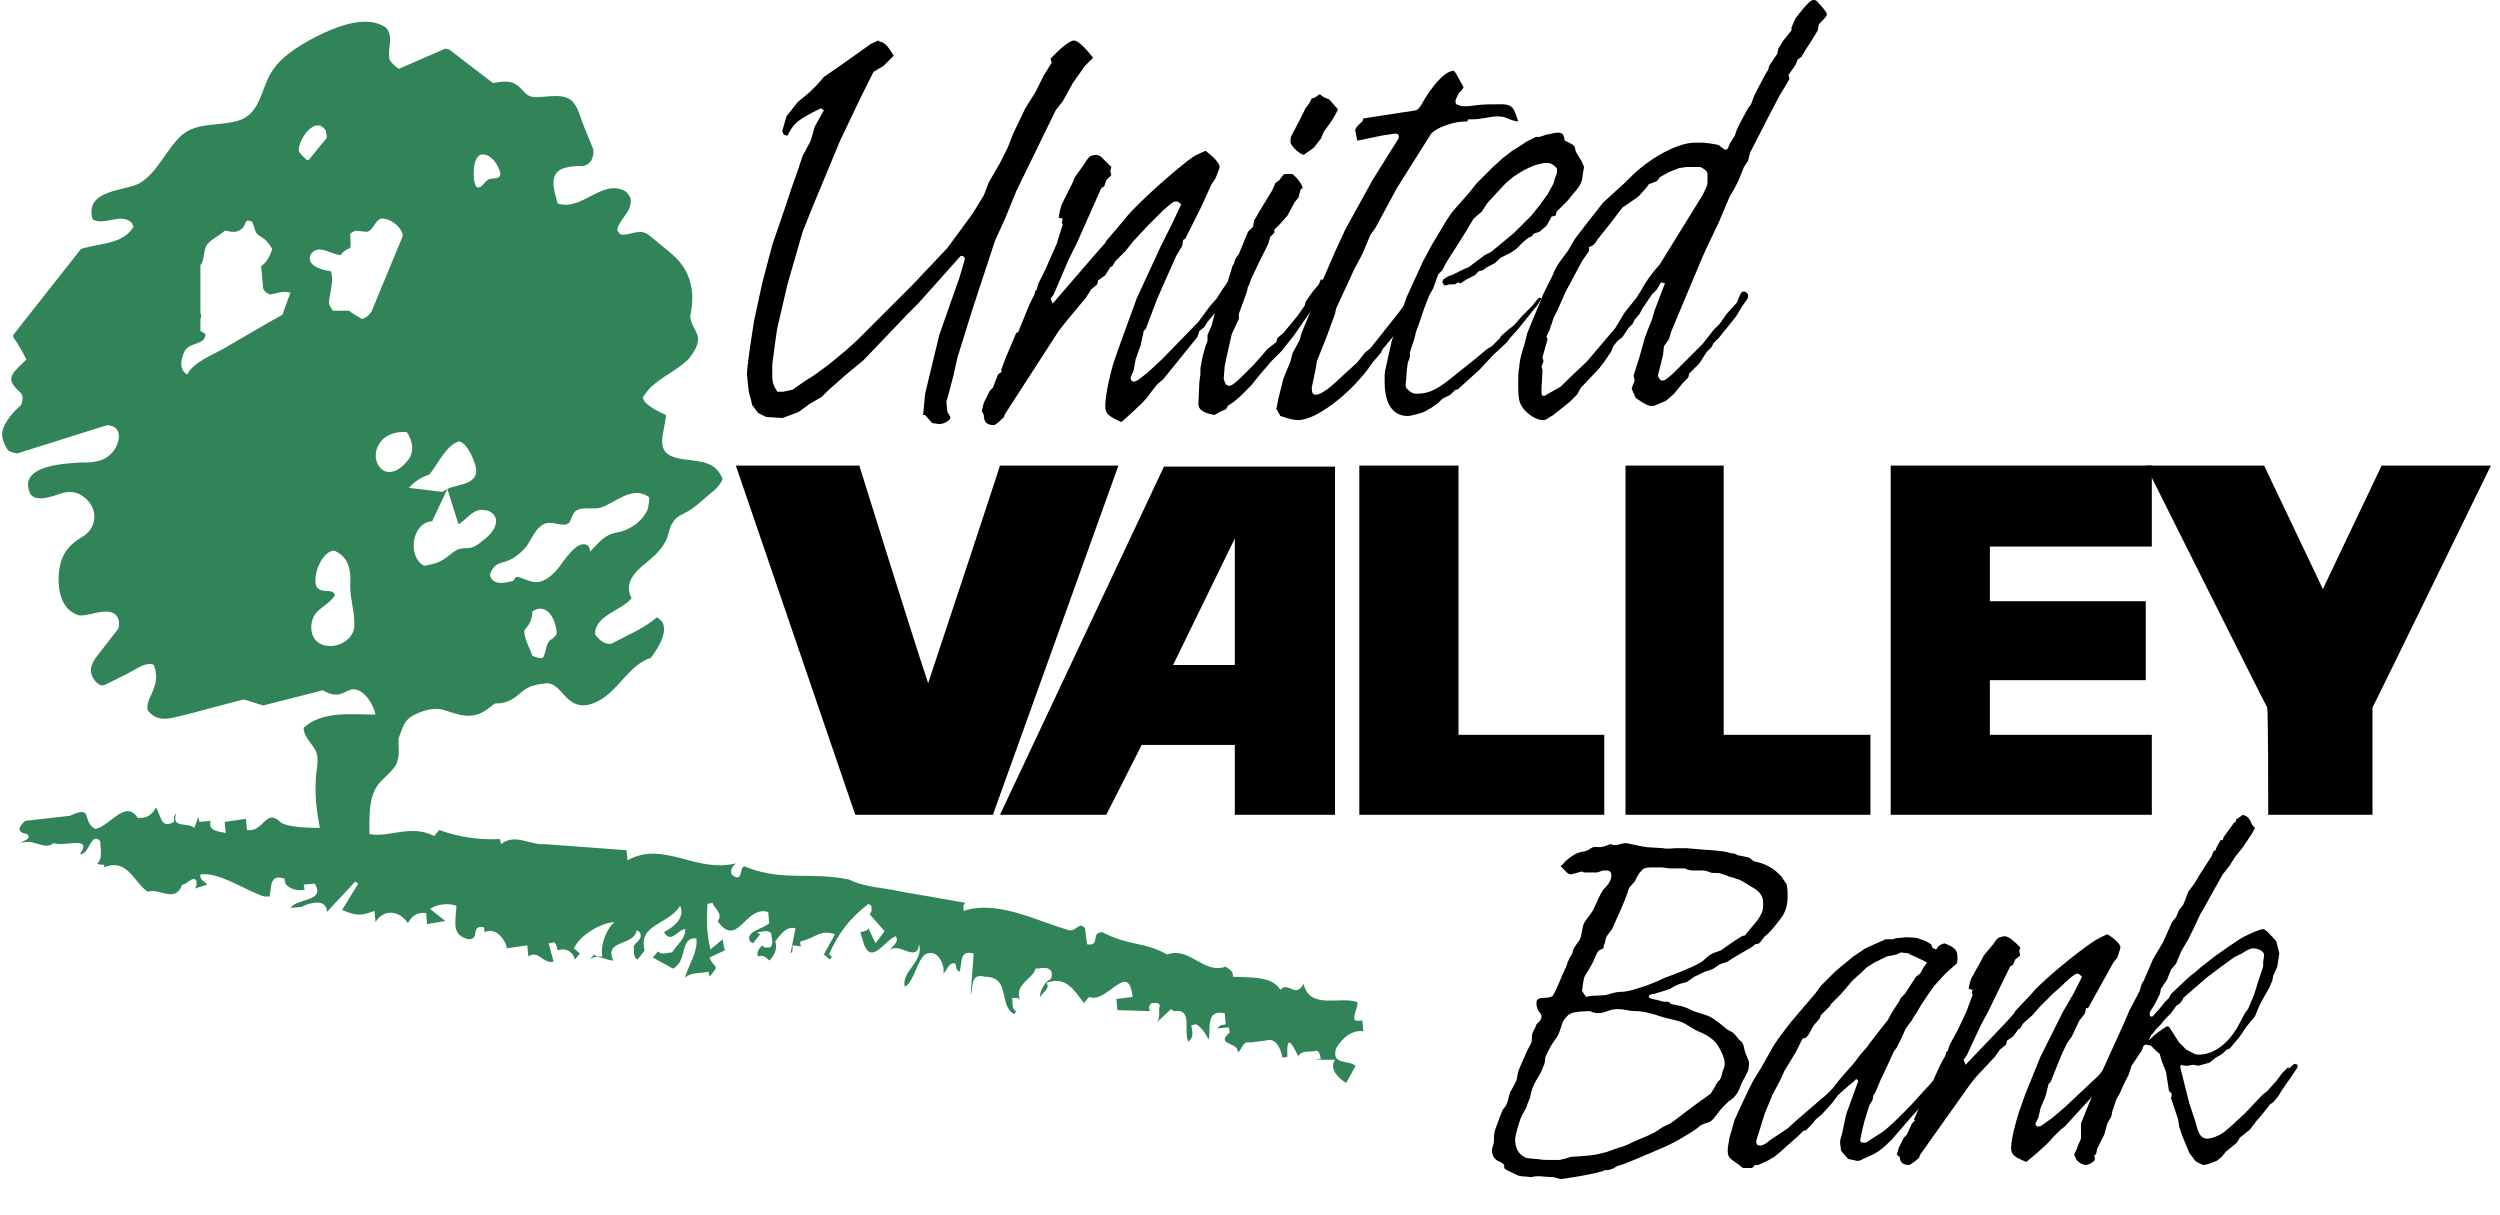 <?xml version="1.0" encoding="UTF-8" standalone="no"?><!DOCTYPE svg PUBLIC "-//W3C//DTD SVG 1.1//EN" "http://www.w3.org/Graphics/SVG/1.1/DTD/svg11.dtd"><svg width="100%" height="100%" viewBox="0 0 247 120" version="1.1" xmlns="http://www.w3.org/2000/svg" xmlns:xlink="http://www.w3.org/1999/xlink" xml:space="preserve" xmlns:serif="http://www.serif.com/" style="fill-rule:evenodd;clip-rule:evenodd;stroke-linejoin:round;stroke-miterlimit:2;"><path d="M132,103.6c0.6,-1.1 1.7,-1.9 2.7,-1.7l-0.1,-1.1c-1.6,0.4 -0.3,-1.2 -0.5,-1.8c-1.8,-0.6 -4.7,0.8 -5.3,-1.8c-0.8,1.5 -1.5,-0.3 -2.3,0.6c-0.8,-1.4 -3,-1.2 -4.7,-1.3c0.1,-0.5 -0.3,-0.7 -0.7,-1c-2.2,0.8 -3.5,-2 -5.8,-1.2c-2.3,-1.3 -3.7,-0.8 -6.4,-2.2c-1.2,-0 -0.1,1.4 -1.5,1.2l-0.2,-1.6c-0.6,-0.7 -0.9,0.4 -1.6,0.2c-3.4,-1 -7.1,-3 -10.4,-1.9c0,-0.3 -0.1,-0.6 0.2,-0.8l-6.3,-1.1c-1.7,-0.4 -3.6,-0.4 -5.2,-1.2c-3.9,-0.8 -6.4,0.2 -10.1,-1.2c-0.9,-0.6 -0.2,1.8 -1.5,0.7c-0.2,-0.5 0.1,-0.8 0.4,-1.1c-3.9,1 -7.2,-2.3 -10.7,-0.3l-0.1,-1l-8.1,-0.6c-1.5,0.1 -2.9,-1.1 -4.3,-0l-0.1,-0.5c-2.1,0.1 -4.1,-0.2 -6,-0.9l-0.5,0.6c-2.3,-1.2 -4.5,0.2 -6.4,-0.2c0,-1.6 -0.1,-3.5 0.8,-4.8c0.5,-0.7 1.3,-1.2 1.8,-2c0.5,-0.9 0.2,-1.8 0.3,-2.7c0.4,-1 0.5,-1.8 1.6,-2.3c0.8,-0.4 1.8,-0.7 2.7,-0.5c1,0.3 1.9,0.7 2.9,0.6c1,-0.1 1.5,-0.6 2.3,-1.2l0.1,-0c1.1,-0 1.7,-0.4 2.5,-1.1c0.8,-0.7 1.6,-0.8 2.6,-0.9c1,0.1 1.5,1.2 2.2,1.7c1,0.8 2.1,0.5 3.1,-0.1c1.8,-1.1 2.9,-3.5 4.9,-4.1c0.7,-0.9 2.2,-3.2 0.6,-4c-1.3,1.1 -3,1.8 -4.5,2.6c-0.7,0.1 -1.2,-0.4 -1.6,-0.9c-0.1,-1.9 2.7,-2.4 3.6,-3.6c-0.9,-1.7 0.7,-2.9 1.8,-3.8c0.6,-0.5 1.2,-1.1 1.6,-1.9c0.3,-0.6 0.3,-1.3 0.7,-1.8c0.3,-0.6 1,-0.8 1.5,-1.1c0.7,-0.4 1.3,-1 1.9,-1.5c0.6,-0.5 1.2,-0.9 1.5,-1.7l-0.1,-0.2c-0.9,-1.9 -2.9,-1.4 -4.6,-1.9c-2.1,-0.6 -1,-2.5 -0.9,-4.2c-0.7,-0.3 -1.5,-0.7 -2.1,-1.3l-0.2,-0.4c1,-1.8 3.1,-2.4 4.5,-3.8c0.5,-0.6 1.2,-1.6 0.9,-2.4c-0.2,-0.6 -0.7,-1.2 -0.7,-1.9c0.5,-2.3 0.1,-4.4 -1.7,-6c-0.8,-0.7 -1.6,-1.3 -2.3,-1.9c-0.9,-0.8 -1.8,-0.1 -2.7,-0.1c-0.1,-0 -0.2,-0.1 -0.3,-0.1c0,-0.1 -0.1,-0.2 -0.2,-0.3l0,-0.2c0.3,-1.1 1.5,-1.7 1.3,-3c-0.1,-0.3 -0.3,-0.5 -0.5,-0.7c-2.3,-1.3 -4.3,2 -6.7,1.2c-0.2,-0.8 -0.7,-2.1 -0.2,-2.9c0.5,-0.8 1.9,-0.8 2.8,-0.8l0.4,-0.2l0.3,-0.3c0.2,-0.4 0.3,-0.8 0.2,-1.2c-0.3,-0.7 -0.6,-1.5 -0.9,-2.2c-0.3,-0.7 -0.5,-1.7 -1,-2.3c-0.7,-1.1 -2.7,-0.6 -3.7,-0.6c-1.2,-0 -1.2,-0.8 -2.1,-1.3c-0.6,-0.4 -1.5,-0.2 -2.2,-0.1l-4.3,-3.3l-0.4,-0.1l-4.6,2l-0.4,-0.3c-0.2,-0.2 -0.4,-0.4 -0.5,-0.6c-0.3,-1 0.5,-2.3 -0.4,-3.2c-1.8,-1.2 -4.5,-0.2 -6.2,0.6c-1.7,0.8 -4,2.1 -5,3.7c-1.1,1.6 -1.1,4.2 -3.3,4.9c-1.9,0.6 -4.1,0.1 -5.7,1.5c-1.5,1.4 -2.3,3.6 -4.1,4.7c-1.5,0.8 -5.3,0.6 -4.7,3.4l0.1,0.2c1.1,0.6 2.8,-0.7 3.8,0.3c0.1,0.1 0.1,0.3 0.2,0.4c-1.1,1.8 -3.4,1.6 -5.2,2.2l-6.7,8.5l0,0.2c0.5,0.7 0.9,1.4 1.3,2.2c-0.6,0.7 -2,1.6 -1.3,2.5c0.6,0.9 1.2,0.7 0.8,2c-0.7,0.6 -1.3,1.3 -1.7,2.1c-0.4,0.9 -0.1,1.6 0.4,2.4l0.4,0.2l0.5,0.1l8.9,-2.8l0.5,0.1c1.2,0.5 0.5,2.2 -0.2,2.8c-0.8,0.8 -2,0.8 -3,0.8c-1.6,0.1 -6.2,0.3 -4.9,3.1c0.5,0.7 1.6,0.4 2.3,0.2c0.8,-0.3 1.6,-0.6 2.5,-0.2c1.8,0.9 2.1,3.1 0.4,4.2c-1.2,0.7 -2,1.5 -2.3,3c-0.3,1.7 -0.1,4.2 1.9,4.8c1.1,0.1 2.8,-0.9 3.7,-0c0.3,0.4 0.3,0.8 0.2,1.3c-0.7,0.9 -1.4,1.8 -2.1,2.7c-0.7,0.9 -0.9,1.7 -0.1,2.6l0.4,0.3l0.4,-0c0.8,-0.4 1.6,-0.8 2.4,-1.2c0.6,-0.3 1.5,-1 2.3,-0.9l0.2,0.1c0.3,0.8 0.3,1.5 0,2.3c-0.2,0.7 -0.8,1.4 -0.6,2.2c1,1.2 2.1,0.8 3.4,0.5c2,-0.5 4.1,-1.1 6.1,-1.6c0.6,0.2 1.3,0.4 1.9,0.6l5.9,-1.5c0.5,0.3 1,0.5 1.6,0.4c0.5,-0.1 1,-0.5 1.4,-0.5c1.1,-0 2,1.5 2.2,2.5c-2.4,-0 -5.2,-0.4 -7.1,1.3c0,0.9 0.8,1.5 1.2,2.3c0.4,0.9 0,1.9 0,2.9c-0.1,1.6 0.1,3.1 0.4,4.7c-1.4,-0 -3.1,-0.1 -3.8,-0.5c-1.6,-1.6 -1.7,1 -3.4,0.7l-0.1,-1.1l-2.1,0.3l0.1,1.1c-0.9,-0.2 -1.7,-0.2 -1.5,-1.2l-1.1,0.1l-0.1,-0.5l-0.4,1.1c-0.6,-0.6 -2.3,0.1 -1.8,-1.4c-0.3,0.2 -0.2,0.5 -0.2,0.8c-1.4,0.8 -1.3,-0.8 -1.8,-1.4c-0.4,0.7 -0.9,1.1 -1.8,1c-1.2,-1.9 -2.8,0.9 -4.2,1.1c-1.4,-0.8 -0.1,-2.4 -2.5,-1.3l-4.4,0.5c0,-0 -1.4,1.1 0.2,1.3c0.7,0.7 -1.6,0.9 -0.2,0.8c0.9,-0.2 2,0.8 2.8,0.1c1.1,0.4 3.9,-0.8 2.6,1.1c0.9,0.1 1.1,-2.3 2,-1.3c0,0.6 0.3,1.8 -0.3,2.2c0.3,0.3 0.8,-0.1 0.7,0.4c2.3,-1 3,1.6 4.3,2.4c1.2,-0.4 2.7,1.2 3.4,-0.7c0.5,0 1,-0.9 1.4,-0.4c0,0.3 0.1,0.6 -0.2,0.8l1.3,-0.4c-0.3,-0.3 -0.8,-0.5 -0.7,-1c1.9,-0.3 4.6,1.7 6.4,2.2c0.1,-0.1 0.3,0 0.4,0c0.3,-0.8 -0.1,-2.3 1.5,-1.8l0.1,0.5c0.5,0.7 1.5,0.7 1.9,0.6l-0.1,-0.5l1.1,-0.1c1.1,1.8 -1.7,1.4 -2.4,2.4l1.1,-0.1c0.7,-0.4 2.5,-0.9 2.5,0.5l2.8,-3l0.3,0.2l-1.6,2.6c1.4,0.6 1.8,0.6 3.2,0.1l0.1,1.1c0.8,-1.3 2.3,-1.2 3.2,0.1c0.4,-0.7 0.9,-1.1 1.8,-1l0.1,1.1l1.8,-0.3l-1.5,-1.2c0.7,-0.5 1.9,-0.6 2.6,-0.3c-0.1,1.7 -0.5,2.9 1.2,3.3c1.2,0 0.1,-1.4 1.5,-1.2l0.1,0.5c1.4,-0.7 2.4,1.6 2.1,1.6l2.1,-0.3l0.1,1.1c1,-0.7 1.5,0.8 2.5,0.5l-0.5,-1.8l0.5,-0.1c0.3,0.1 0.3,0.5 0.4,0.8c0.8,-0.3 1.5,0.1 1.7,0.9l0.5,-0.6l-0.6,-0.5c0.6,-1.3 2.6,-2.5 4,-2.6c-0.7,0.6 -1.4,2.1 -1.2,3.4c-0.3,0 -0.6,0.1 -0.8,-0.2l-0.5,0.6c0.7,-0.8 1.6,0 2.4,0c-1,-2.1 2.1,-1.4 2.3,-3l0.3,0.2c0.4,0.6 -0.4,1 -0.6,1.4c0.1,0.4 -0.1,1.1 0.4,1.3l0.7,-0.9c-0.7,-2.6 2.3,-2.5 3.5,-4.4c0.7,1.6 -1.7,2.6 -1.6,2.6c0.7,1.2 1.4,-0.3 2.1,-0.3c0.1,0.9 -0.9,1.6 -1.3,2.3c-0.5,0 -1,0.3 -1.4,-0.1l-0.5,0.6l2,1.1c1.5,-0.8 0.6,-3.1 2.3,-3c0.2,1.4 -0.9,2.8 -1.1,3.9c0.6,-0.6 1.6,-0.4 2.3,-0.6l0.1,0.5c1.1,-1.3 0.5,-0.7 0,-1.9l1.5,-0.7c0.1,0 0.1,0.1 0.1,0.1c-0.2,-0.3 -0.2,-0.7 -0.3,-1.2l-1.2,1c-0.4,-1.6 -0.4,-2.8 -0.3,-4.5l0.5,-0.1c0.2,0.6 1.1,1.1 0.5,1.8c2,2.8 2.7,-1.6 5,-0.9l0.1,1.1c-0.6,0.6 -2.4,0.8 -1.9,1.8l0.3,0.2l0.7,-0.9l-0.3,-0.2c0.5,0 1,-0.3 1.4,0.1c0,0.5 0.3,1 -0.1,1.4c-0.3,0 -0.6,0.1 -0.8,-0.2c-0.3,0.3 -0.6,0.7 -0.4,1.1c0.5,-0.2 0.8,0.1 1.1,0.4c0.6,-0.6 0.8,-1.2 0.6,-1.9c0.5,-0.6 1,-1.5 2,-1.3l-0.5,2.5c0.3,-0.2 0.2,-0.5 0.2,-0.8l0.9,0.1c-0.1,-0.1 -0.2,-0.2 -0.1,-0.5c1.5,-0.3 1.8,-1.2 3.4,-0.7l-1.1,2l0.6,0.5l0.2,-0.3l-0.3,-0.2c1,-2.2 2,-3.5 3.9,-5l0.3,0.2c0,0.3 0.1,0.6 -0.2,0.8l1.5,1.7l-0.9,1.2l-0.7,-1.5c-0.1,0.3 -0.5,0.3 -0.8,0.4l0.4,1.3c0.8,1.9 2.1,-0.6 3.1,-0.9c0.4,0.6 -0.4,1 -0.6,1.4c0.9,-0.9 2.7,1.3 2.9,-0.6c0.5,1.7 -1.8,2.7 -1.4,4.2c0.9,-0.5 1.2,-2.6 2,-3.2c1.3,-0.7 2,1.2 1.8,1.9c0.4,-0.3 0.5,-1.2 1.2,-1c0.1,0.3 0,0.6 0.4,0.8c0.3,-0.7 -0.1,-2.2 1.4,-1.8c-0.1,1.4 -0.2,2.7 -0.3,4.1c0.3,-0.7 -0.1,-2.2 1.4,-1.8c2.6,0 1.3,2.8 2.9,3.7l0.2,-0.3c-0.5,-0.2 -0.3,-0.8 -0.4,-1.3c0.3,0 0.6,-0.1 0.8,0.2c-0.7,-1.5 1.4,-2.2 1.5,-3.1c0.6,0 1.2,-0.3 1.6,0.3c0,0.3 0.1,0.6 -0.2,0.8c-0.4,0.1 -1.1,1.3 -0.9,1.7c0.2,-0.5 1,-0.8 0.6,-1.4c1.9,-0.7 2.7,0.7 3.7,2l0.5,-0.6c1.8,0.7 3.9,-3.7 4.3,0l-1.6,0.2l0.1,1.1l3.2,0.1c-0.1,-0.3 -0.1,-0.6 0.2,-0.8c0.3,0 0.6,-0.1 0.8,0.2c-0.2,0.6 0.1,1.2 -0.3,1.7l1.4,-1.3l0.3,0.2c1.9,-0.3 0.9,2 1.4,3c0.6,-0.4 0.4,-1 0.3,-1.6l0.5,-0.1c0.6,0.4 0.9,0.9 1.2,1.5c0.3,-0.9 -0.4,-3 1.6,-2.6l0.1,1.1c-0.3,0.1 -0.6,0 -0.8,0.4l1.1,-0.1l0.1,0.5c-1.5,1.3 0.9,0.9 0.8,2c0.4,-0.3 0.5,-1.2 1.2,-1l1.6,-0.2c1.2,-0.4 1.6,1.5 1.6,1.7l0.5,-0.1c-0.2,-3.5 1.3,0.8 1.1,-0.1c0.4,-0.6 1.2,-0.3 1.8,-0.5c0.3,0.1 0.3,0.5 0.4,0.8l-0.5,0.1l1.9,0c-0.6,0.9 0.3,1.8 1.1,2.3l1.1,-2c0,0.1 -0.1,0.2 -0.2,0.3c-0.5,-0.6 -2.4,0 -1.9,-1.7Zm-85.2,-86.5c0,-0.8 0.2,-2.1 1.2,-1.8c0.7,0.2 1.2,1 1.4,1.7c0.1,0.2 0,0.4 -0.1,0.5c-0.3,0.2 -0.7,0.1 -1,0.2c-0.4,0.2 -0.5,0.6 -0.9,0.8l-0.3,0c-0.3,-0.4 -0.3,-1 -0.3,-1.4Zm-16.5,-1.3c-0.3,-0.3 -0.7,-0.6 -0.8,-1c0.1,-0.9 0.8,-2.1 1.7,-2.4l0.4,0c0.3,0.1 0.4,0.3 0.6,0.5l0,0.1c0,0.2 0.1,0.4 0.1,0.6l-1.8,2.2l-0.2,0Zm4.7,46.1c-0.1,1.8 -3,2.7 -4,1.1c-0.4,-0.7 -0.3,-1.8 0.2,-2.4c0.6,-0.7 1.4,-1 1.9,-1.8l-0.1,-0.2c-0.1,-0.1 -0.3,-0.2 -0.5,-0.2c-0.3,0 -0.7,0 -1,-0.2c-0.1,-0.1 -0.1,-0.1 -0.2,-0.2c-0.5,-0.9 0.4,-3.5 1.7,-3.6c1.5,0.6 1.7,2 1.6,3.5c0,1.4 0.5,2.7 0.4,4Zm1.7,-31.1c-0.2,0.3 -0.6,0.7 -1,0.7c-0.4,-0.3 -0.9,-0.5 -1.2,-0.8l-1.6,0c-0.2,-0.3 -0.4,-0.5 -0.4,-0.9c0.1,-0.9 0.5,-2.1 0.2,-3c-0.7,-0.1 -2.1,-0.4 -2.1,-1.3c0,-0.2 0.1,-0.4 0.3,-0.6c0.8,-0.7 1.9,0.3 2.8,0.3c0,-0.1 0,-0.1 0.1,-0.2c0.2,-0.2 0.5,-0.4 0.8,-0.5c0.1,-0.5 0,-1 0,-1.4c0.1,-0.1 0.3,-0.2 0.5,-0.3c0.4,0 0.8,0.1 1.2,0.1c0.6,-0.2 0.7,-1 1.3,-1.3c0.9,-0.1 2.1,0.8 2.2,1.7l-3.1,7.5Zm3.5,14.8c-0.6,0.7 -1.4,1.3 -2.3,0.9c-0.9,-0.6 -1,-1.8 -0.4,-2.7c0.6,-0.9 1.7,-1.2 2.7,-1.1c0.6,0.9 0.8,2 0,2.9Zm8,7.4c-0.5,0.4 -1,0.9 -1.6,1.1c-0.4,0.1 -0.9,0 -1.4,0.2c-0.6,0.3 -1,0.8 -1.6,1.1c-0.5,0.3 -1.2,0.4 -1.7,0.5c-1.7,-0.9 -1.2,-4.3 0.8,-4.4l1.5,-3.2c-0.2,0.1 -0.3,0.2 -0.5,0.3l-3.3,-0.4c0.5,-0.6 1.3,-1.1 2,-1.3c0.8,-0.9 1.7,-3 3,-3.3c0.8,0.3 1.4,1.7 1.6,2.5c0.4,1.8 -1.7,1.7 -2.8,2.2l1.1,3.5c0.7,-0.4 1.2,-1.2 2,-1.4c0.7,-0.1 1.5,0.1 1.7,0.9c0.1,0.7 -0.4,1.3 -0.8,1.7Zm6.8,9.5c0,0.2 -0.1,0.3 -0.3,0.5c0,0 -0.1,0 -0.1,0.1c-0.7,0.3 -0.6,1.2 -0.9,1.8l-0.1,0.1c-0.3,0.1 -0.7,-0.1 -1,-0.2c-0.3,-0.9 -0.8,-1.6 -0.8,-2.5c0.5,-0.6 0.8,-1.1 0.8,-1.9c1.4,-0.9 2.3,0.7 2.4,2.1Zm9,-12.2c-0.5,1.2 -1.8,2.1 -3,2.3c-1.3,0.2 -1.8,1 -2.7,1.9c0,-0.2 -0.1,-0.5 -0.2,-0.6c-1.1,-0.7 -2.4,1.6 -3,2.3c-0.5,0.6 -1.2,1.2 -1.9,1.3c-0.7,0.1 -1.3,-0.3 -2,-0.5l-0.2,0l-0.1,0.1l-0.2,0.3c-0.9,0.2 -2,0.5 -2.3,-0.6c0.3,-0.9 0.7,-1.1 1.5,-1.3c0.9,-0.3 1.5,-0.8 2.1,-1.5c0.5,-0.7 0.9,-1.8 1.7,-2.2c0.8,-0.4 1.5,0.2 2.3,0c0,0 0.1,-0.1 0.2,-0.1c0.3,-0.4 0.3,-1 0.8,-1.3c0.6,-0.3 1.5,-0.1 2.2,-0.2c1.5,-0.4 3.2,-2.3 4.9,-1.1c0.1,0.2 0,0.7 -0.1,1.2Zm-35.3,-21.4l-0.8,2.2c-2,1.1 -4,2.3 -5.9,3.4c-1.1,0.6 -2.9,1.3 -3.5,2.5c-0.9,-0.5 -0.6,-1.7 -0.2,-2.4c0.5,-0.8 2,-0.5 2,-1.6l-0.5,-0.3l0,-1.2c0.1,-0.2 0.1,-0.4 0,-0.6l0,-4.7c0.5,-0.6 0.2,-1.6 0.8,-2.2c0.4,-0.4 1,-0.7 1.5,-1.1c0,-0.1 0.1,-0.1 0.2,-0.1c0.2,0 0.4,0.1 0.6,0.1l0.4,0c0.6,-0.2 0.8,-0.4 1,-1l0.1,-0.1c0.2,0 0.3,0 0.5,0.1c0,0.1 0.1,0.2 0.1,0.2c0.2,0.6 0.2,1 0.8,1.3c0.5,0.3 0.8,0.7 1.1,1.2c-0.2,0.6 -0.5,1.3 -1.1,1.7l0.2,2.2c0.1,0.3 0.4,0.5 0.7,0.6c0.6,-0.1 1.3,-0.4 1.9,-0.2l0.1,0Z" style="fill:#318457;fill-rule:nonzero;"/><g><path d="M80.1,13.9l0.4,-1.4l0.9,-1.6l-0.3,-0.2l-0.8,0.4c-1.5,0.8 -1.9,1.1 -2.5,2.3c-0.2,0 -0.5,-0.1 -0.5,-0.5l0.4,-1.4l1.1,-1.4l1.2,-1l0.8,-0.8l0.6,-0.7l1.6,-1.1l3.1,-2.2l0.7,-0.3l0.1,0.1c0.5,0.1 0.8,0.4 1.4,1.4l-1,1l-1,0.6l-1.2,2.4l-2.1,4.4l-2.7,6.5l-1,2.5l-1.5,5.2l-1,4.3c-0.1,0.6 -0.2,1.3 -0.3,2.1l-0.2,1.5l-0,1.2c-0,0.5 0.1,0.9 0.5,1.5l0.6,0l0.9,-0.2l1.3,-0.9l0.8,-0.5l1.5,-1.1l1.7,-1.4l1.1,-1l5.5,-5.5l3.4,-3.6l2.5,-3.4l1.1,-1.8l0.5,-1.3l1.1,-1.9l0.8,-1.6l0.5,-1.3l1.2,-2.5l1,-1.6l0.8,-1.6l0.8,-1.3l-0.1,-0.4c0.9,-1 1.9,-1.8 2.3,-1.8c0.4,0 1.1,0.7 1.9,1.7l-0.8,0.8l-1.2,1.7l-1,1.8l-0.7,0.9l-3.9,8l-1.1,2.7l-1,2.2l-2.3,7l-1.4,4.5l-0.4,1.8l-0.5,1.9l-0.2,0.7l0.1,1l0.3,0.5c0,0.2 -0.1,0.3 -0.4,0.5c-0.2,0.1 -0.5,0.2 -0.7,0.2l-0.7,-0.1l-0.7,-0.8l-0.2,0l0.2,-2.1l1.4,-5.8l2,-5.7l0.5,-1.7c0.1,-0.3 -0.2,-0.5 -0.4,-0.4l-4.2,4.7l-1.1,1.1l-4.3,4.5l-1.7,1.4l-1.7,1.5l-0.7,0.7l-1.2,0.7l-1.1,0.8l-1.6,0.6l-1.6,-0.1l-0.8,-0.4l-0.6,-0.8l-0.1,-0.5l-0.2,-0.7l-0.1,-0.8l-0.1,-1c0,-0.4 0.1,-1.3 0.3,-2.7l0.4,-2.6l0.8,-3.7l1,-3.8l1.2,-3.5l0.8,-2.4l0.5,-1.4l0.5,-1.5l0.8,-1.5Z" style="fill-rule:nonzero;"/><path d="M97.8,38.6l0.3,-0.3l0.5,-1.3l0.4,-0.3l-0.1,-0.1l0.4,-1.1l1.1,-2.6l0.2,-0.1l1.1,-2.7l0.5,-1l0.1,-0.4l0.1,0l0.2,-0.7l0.7,-1.4l0.3,-0.7l0.8,-1.8l0.4,-1.3l0.2,-0.6l-0.1,-0.2l0.1,-0.4l-0.4,-0.1c0.1,-0.7 0.2,-1 0.3,-1.3l1.1,-2.2l0.2,-0.5l1,-1.4c0.2,-0.4 0.5,-0.7 0.6,-0.7c0.1,-0 0.2,-0.1 0.5,-0.1c0.1,-0 0.4,0.1 0.5,0.2l1,1l-0.1,0.4l0.1,0.4l-0.5,0.5l-0.2,0.6l-0.3,0.2l-2.4,5.4l-0.8,1.6l-1.5,3.5l-0.3,0.4l0.2,0.5l4.4,-5.1l0.8,-0.9l0.1,-0.2l1.7,-2c0.8,-1.1 3.6,-3.7 5.7,-5.4c1,-0.8 1.2,-1 2.4,-1.5c0.7,0.5 1.4,1.2 1.4,1.6c0,0.1 -0.4,1.1 -0.4,1.1l-0.4,0.6l-1,2.2l-1.6,3.2l-0.2,0.1l-0.1,0.6l-0.6,1l-1.2,2.7l-0.7,1.6l-1.1,2.9l-0.2,0.2l-0.3,1.4l-0.5,1.4l-0.2,1.1l-0.3,0.7c0,0.2 0.1,0.4 0.3,0.4c0.3,-0 0.5,-0.2 1.4,-0.9l1.4,-1.3l3.6,-3.7l1.1,-1.5l0.7,-0.8c0.7,-1.1 0.8,-1.3 1,-1.3c0.1,-0 0.2,-0 0.2,0.2c0,0.7 -0.1,0.8 -0.5,1.3l0.1,0.1l-0.5,0.3l-0.1,0.4l-1.1,1.3l-0.3,0.5l-0.5,0.4l-0.2,0.6l-3.4,4.2l-0.5,0.4l-0.8,1c-0.2,0.4 -1.1,1.3 -2.8,2.8c-1.3,-0.6 -1.6,-0.8 -1.6,-1.6c0,-1.1 0.5,-3.2 0.8,-4.2l0.7,-2l1.6,-4.4l2.4,-5.2l1.1,-2.2l0.9,-1.9c-0.2,-0.2 -0.3,-0.3 -0.5,-0.3c-0.2,-0 -0.3,-0 -1.3,0.9l-1.5,1.5l-1.4,1.5l-0.8,1l-1,1l-0.3,0.5l-0.2,0.1l-0.5,0.8l-0.7,0.5l-0.1,0.4l-0.6,0.5l-0.5,0.8l-1.5,1.8c-0.5,0.6 -0.9,1.1 -1.2,1.5l-5.3,8.2l-0.1,0.3c0,-0 -0.8,0.8 -1,0.8c-0.7,-0 -1,-0.3 -1,-1l-0.2,-0.4l0.2,-0.8l0.6,-1.2Z" style="fill-rule:nonzero;"/><path d="M118.6,36.4l0.2,-1.1l0.3,-1.1l0.2,-0.5l-0,-0.6l0.4,-0.9l0.5,-1.9l0.7,-1.8l0.4,-0.7l0.5,-1.6l0.1,-0.1c0.1,-0.4 0.1,-0.5 0.5,-1l0.9,-2.2l0.5,-0.5l0.1,-0.6l0.7,-1.2l1.1,-1.8l0.3,-0.7l0.4,-0.3c-0,0 0.4,-0.6 0.5,-0.6l0.8,0c0.5,0.4 1,1.1 1,1.4l-0.2,0.1l-0.2,0.8l-0.4,0.5l-0.7,1.3l-0.8,0.9l-0.5,0.5l-0,0.3l-0.4,0.4l-0.2,0.7l-0.9,1.8l-0.8,1.7l-0.2,0.6l-0.1,0.1l-0.1,0.5l-0.8,2.2l-0,0.5l-0.7,1.5l-0.5,2.2l-0.2,1l-0.1,1.2c0.1,0.4 0.2,0.7 0.5,0.7c0.2,0.1 0.7,-0.3 1.3,-0.9l1.2,-1.2l0.8,-0.9l0.5,-0.6l0.9,-0.7l0.1,-0.4l0.6,-0.5l1.4,-1.7l0.7,-1l0.1,-0.4l0.7,-1l0.6,-0.7l0.2,-0.5c0.4,0.1 0.4,0.1 0.7,0.4l-0.5,1l-2.9,4.2l-1.2,1.5l-1,1l-1.2,1.4l-0.8,1l-1,1l-0.7,0.6l-0.6,0.4c-0.1,0.3 -0.2,0.4 -0.6,0.5c-0.2,0.1 -0.4,0.2 -0.7,0.4c-1.1,-0.2 -1.6,-0.5 -1.6,-1.1l0.1,-2.2l0.1,-0.7l0,-0.6Zm11.8,-27.1c0.2,0.2 0.5,0.4 0.9,0.5c0.3,0.3 0.5,0.6 0.9,1c-0.4,0.8 -0.5,1 -1.4,2.2l-0.3,0.7l-0.7,0.9l-1,0.7c-0.4,-0.1 -1.1,-0.7 -1.3,-1.2c0,-0.3 0,-0.5 0.1,-0.7c0,0 1.6,-3 1.3,-2.6c0,0 0.6,-0.7 0.7,-1.1l0.2,0l0.6,-0.4Z" style="fill-rule:nonzero;"/><path d="M131.8,25.1l1.1,-2.4l2.7,-4.9l2.5,-4c0.1,-0.1 0.1,-0.2 0.1,-0.3c0,-0.2 -0.1,-0.3 -0.4,-0.3l-1.3,0.2l-2.4,0.5l-0.2,-1c0,-0.2 0.2,-0.5 0.7,-0.9l0.1,-0.3l5.2,-0.8c0.2,-0.1 0.3,-0.2 0.5,-0.5c1.1,-2 2.4,-3.4 3.2,-3.4c0.2,0 0.5,0.8 1,1.6c-0.1,0.2 -0.2,0.4 -0.4,0.5c-0.3,0.5 -0.4,0.8 -0.4,0.9c0,0.1 0,0.2 0.1,0.3c0.4,0.2 0.7,0.2 0.9,0.2c0,0 0.4,0 1,-0.1c0.7,-0.1 1.8,-0.1 2.5,-0.1c0.9,0 1.2,0.2 1.5,1.1l0.2,0.6c-0.3,0 -0.8,-0.2 -0.8,-0.2c-0.5,-0.2 -0.6,-0.3 -1.3,-0.3c-0.5,0 -1.3,0.2 -1.5,0.2c-0.1,0 -0.2,0.1 -1.4,0.1l0,0.2c-0.5,0 -1.1,0 -2.2,0.4c-0.6,0.2 -1.1,0.5 -1.4,0.8l-3.4,5.4l-2.1,3.9l-0.5,0.7l-0.8,1.9l-0.8,1.5l-1.8,3.9l-0.1,0.5l-0.8,2.2l-1,2.5l-0.1,0.7l-0.4,1.9c0,0.5 0.1,0.7 0.4,0.7c0.3,0 0.9,-0.3 1.7,-1l2.4,-2.2l0.8,-1l0.5,-0.4l2.7,-3.4l2.8,-3.7l3.7,-5.1l0.5,-0.7c0.1,0.2 0.1,0.4 0.1,0.6c0,0.1 -0.1,0.3 -0.2,0.5l-1,1.6l-1.1,1.7l-0.7,1l-1.4,1.9l-1.7,2.5l-1,1.4l-1.5,1.8l-0.2,0.4l-0.7,0.8l-0.5,0.7c-2.1,2.8 -5.3,5.1 -6.9,5.1c-0.5,0 -0.9,-0.1 -1.8,-0.4c-0.2,-0.4 -0.4,-0.7 -0.4,-0.7c0,0 0.1,-0.4 0.2,-1l0.5,-2l0.7,-1.7l0.2,-0.8l0.7,-1.3l0.2,-0.7l0.9,-2.2l0.4,-1.2l1.9,-4.4Z" style="fill-rule:nonzero;"/><path d="M152.9,13.3c0,0 0.7,-0.2 1,-0.2c0.5,0 0.6,0.2 0.7,0.8c0.7,0.3 1,0.5 1,0.7l0.1,0.4l0.6,1l0.2,0.5l-0.1,0.6l-0.1,0.7c-0.1,0.3 -0.3,0.7 -0.5,0.9l-0.9,1.1l-1.1,1.1l-0.1,0.4l-0.4,0.1l-0.5,0.9l-0.7,0.6l-0.6,0.2l-0.1,0.2l-0.4,0.2l-0.5,0.4l-0.7,0.7l-0.6,0.4l-1,0.5l-0.5,0.5l-0.8,0.4l-0.4,0.3l-0.4,0.1l-0.4,0.4l-0.8,0.4l-0.6,0.4l-0.2,-0.1l-0.4,0.2l-0.5,0c-0.1,0 -0.2,0.1 -0.5,0.1c-0.1,-0.2 -0.2,-0.2 -0.2,-0.4c0,0 0.1,-0.1 0.1,-0.2c0.3,-0.2 0.6,-0.4 0.8,-0.4c1,-0.5 1.4,-0.7 1.7,-0.8l1.6,-1.2l0.6,-0.3l1.1,-0.9l1.2,-1l1.7,-1.7l0.8,-1c0.3,-0.4 0.5,-0.7 0.8,-1.1l0.6,-1.1l0.1,-0.4c0.1,-0.3 0.2,-0.5 0.2,-0.5c0,0 0.1,-0.4 0,-0.6c-0.4,-0.4 -0.6,-0.5 -1,-0.5c-1.2,0 -3.3,1.1 -4.5,2.5l-1.3,1.4l-0.6,0.9l-0.8,0.7l-0.5,0.8l-0.4,0.4l-0.5,0.9l-0.5,0.8l-0.9,1.6l-0.3,0.6l-0.4,0.4l-0.5,1.4l-0.4,0.7l-0.5,1.3l-0.3,0.9l-0.5,1.4l-0.2,0.8l-0.4,1.2l0,0.5l-0.2,0.5l-0.1,0.7l-0.1,1.3c0,0 -0.1,0.4 0.1,0.6c0.2,0.2 0.5,0.5 0.9,0.5c1,0 1.8,-0.2 3.3,-1.4l2.5,-2l1.2,-1l0.5,-0.3l0.8,-0.8l0.1,-0.2l0.8,-0.7l0.4,-0.3l0.2,-0.2l0.7,-0.8l1,-1c0,0 0.5,-0.7 0.7,-0.8l0.2,0.1c-0.3,0.5 -0.4,0.7 -0.7,1l-1.6,2l-0.9,1l-0.2,0.3l-1.4,1.3l-1.3,1.4l-2.2,2l-0.2,0l-0.5,0.5l-0.8,0.4l-0.4,0.4l-0.7,0.5c-0.4,0.2 -0.6,0.4 -1,0.5c0,0 -1,0.3 -1.3,0.3c-1.5,0 -2.3,-1.2 -2.3,-3.4c0,-0.6 0,-1 0.1,-1.3l0.6,-2.7l1,-3l0.5,-1.4l1.6,-3.5c0.3,-0.5 0.7,-1.4 1.4,-2.5c0.6,-1 1.1,-1.9 1.6,-2.5l1.5,-1.7l0.8,-1l1.6,-1.6l1,-0.9l0.9,-0.7c1,-0.6 1.1,-0.7 1.4,-0.9l1,-0.5c0.2,0.2 1.3,-0.4 1.1,-0.2Z" style="fill-rule:nonzero;"/><path d="M159.6,32.4l-2.8,3.3l-1.9,1.8l-0.7,0.7l-1.6,0.9c0,0 0.4,0.1 -0.1,0c-0.2,0 -0.2,-0.1 -0.2,-0.7l0.1,-1.8l-0.1,-0.4l0.2,-0.5l-0.1,-0.4l0.5,-1.8l-0.1,-0.2c0,-0.1 0.1,-0.3 0.3,-0.7l0.4,-1.2l0.4,-0.8l0.8,-1.8l1.6,-3l0.7,-1l0,-0.4c0.4,-0.1 0.6,-0.3 0.8,-0.7l1.2,-1.5l1.3,-1.7l0.6,-0.4l1,-0.7l0.8,-0.9l0.2,-0.3l0.8,-0.3l0.3,-0.4l0.9,-0.5l1,-0.4l0.7,-0.1l1.4,0c0.4,0.2 0.7,0.4 0.7,0.7l0,0.8c0,0.3 -0.1,0.5 -0.5,1.3l-4.2,6.8c-0.9,1 -1.5,1.9 -1.8,2.5l-0.5,0.8l-1.2,1.5l-0.9,1.5Zm-7.1,-3.4l-0.4,1c-0.8,1.9 -1.2,2.9 -1.2,2.9l-0.3,1.2c-0.4,1.1 -0.5,1.9 -0.5,2.2c-0.1,0.4 -0.1,0.9 -0.1,1.7c-0,1.6 0.1,1.9 0.7,2.6c0.5,0.5 1.3,1 1.9,0.9c0.1,-0 0.7,-0.4 0.7,-0.4c-0.2,0.2 0.8,-0.6 0.8,-0.6l1,-0.8l0.7,-0.7l0.4,-0.7l1.8,-1.9l0.6,-0.8l0.6,-0.9l0.2,-0.5l0.4,-0.5l0.5,-0.4l0.6,-0.9l0.4,-0.4l0.2,-0.4l0.5,-0.6l0.2,-0.4l1,-1.5l0.5,-0.5l0.4,-0.7l0.4,0.1l-0.2,0.5l-0.8,2.1l-0.3,1l-0.4,1l-0.3,0.8l-0.5,1.8l-0.6,1.9l0.1,0.5l-0.3,0.8l0.4,0.9c0.4,0.3 1,0.7 1.4,0.8l0.4,-0l1.2,-0.5l0.8,-0.7l0.9,-1.1l0.5,-0.5l0.1,-0.4l1,-1l0.7,-1.1l0.5,-0.5l0.2,-0.4l0.5,-0.5l1.7,-2.1l0.6,-1c0.5,-0.7 0.6,-0.8 0.6,-1c0.1,-0.2 -0.2,-0.5 -0.4,-0.5c-0.2,-0 -0.3,0.1 -0.5,0.6l-0.2,0.5l-1,1.1l-0.7,1l-0.6,0.6l-1.1,1.4l-2.9,2.9c-0.7,0.6 -0.8,0.7 -1.1,0.7c-0.2,-0 -0.4,-0.4 -0.4,-0.5l0.5,-2l0.1,-0.9l0.5,-0.7l0.2,-0.7l0.5,-1.2l2.6,-6.2l0.5,-1.1l1.1,-2.3l1.1,-2.6c0.7,-1.1 1,-1.9 1,-1.9l0.4,-1l0.4,-0.6l0.2,-0.8l2.1,-4.1l0.9,-1.7l0.5,-0.8l0.4,-0.7l-0.1,-0.4l0.5,-0.7l0.2,-0.3l0.2,-0.5l0.4,-0.3l0.4,-0.7l0.4,-0.6l0.8,-1.3l0.1,-0.6c0.5,-0.5 0.8,-0.8 0.8,-1c0,-0.1 -0.1,-0.2 -0.3,-0.5l-0.6,-0.7c-0.1,-0.1 -0.2,-0.2 -0.4,-0.2c-0.2,-0 -0.4,0.1 -1,0.8l-0.8,1l-0.4,0.9l0,0.3l-0.8,1l-0.5,0.8l-0.1,0.5l-0.8,1.2l-0.1,0.4l-0.2,0.3l-0.7,1.3l-0.5,1l-0.3,0.8l-0.3,0.4l-0.7,1.3l-0.4,0.8l-0.2,0.6l-0.5,0.8l-0.2,0.5l-0.2,0.1c-0.1,-0 -0.4,-0.2 -0.6,-0.4c-0.2,-0.2 -1.8,-0.3 -1.5,-0.3c0.7,-0 -0.8,-0 -1,-0c-1.5,-0 -4.1,1.3 -6.1,3.2l-0.7,0.7l-2.2,2l-1.1,1.4l-0.7,0.9l-1,1.3l-0.7,1.2l-0.6,0.8c-0.3,0.4 -0.7,1 -0.9,1.6l-0.9,1.8Z" style="fill-rule:nonzero;"/><path d="M134.3,80.5l0,-34.5l9.8,0l-0,26.6l14.4,0l-0,7.9l-24.2,0Z" style="fill-rule:nonzero;"/><path d="M160.6,80.5l0,-34.5l9.7,0l0,26.6l14.5,0l0,7.9l-24.2,0Z" style="fill-rule:nonzero;"/><path d="M186.8,80.5l0,-34.5l25.8,0l-0,8l-16,0l-0,5.4l15.4,0l-0,7.8l-15.4,0l-0,5.4l16,-0l-0,7.9l-25.8,-0Z" style="fill-rule:nonzero;"/><path d="M115,46.1l-16.2,34.4l10.5,0l3.5,-6.9l9.2,0l0,6.9l9.9,0l0,-34.4l-16.9,0Zm0.9,19.6l6.1,-12.5l0,12.5l-6.1,0Z" style="fill-rule:nonzero;"/><path d="M224.1,80.5l10.3,0l0,-10.6c0.3,-0.5 10.8,-22.1 11.7,-23.9l-10.8,0c-0.5,1.1 -4.3,9 -5.8,12.2c-1.5,-3.2 -5.3,-11.1 -5.8,-12.2l-11.7,0c0.9,1.8 11.7,23.4 12,23.9c0.1,0.6 0.1,9.3 0.1,10.6Z" style="fill-rule:nonzero;"/><path d="M98.1,80.5l12.4,-34.5l-11.7,0c-0.6,1.9 -5.4,16.4 -7.1,21.5c-1.7,-5.1 -6.2,-19.6 -6.8,-21.5l-12.2,0l11.8,34.5l13.6,0Z" style="fill-rule:nonzero;"/><path d="M156.3,97.9c0.1,-0.5 0.1,-1.1 0.3,-1.5c0.3,-0.5 0.7,-1.1 0.9,-1.6c0.1,-0.2 0.3,-0.8 0.5,-0.9c0.1,-0.1 0.3,-0.1 0.4,-0.2c0.1,-0.2 0,-0.3 0.1,-0.4c0.1,-0.1 0.1,-0.5 0.2,-0.7c0.2,-0.4 0.6,-0.7 0.7,-1.1c0.5,-1.1 1.1,-2.4 1.4,-3.3c0.1,-0.6 0.5,-0.8 0.7,-1.1c0.3,-0.5 0.3,-0.7 0.7,-1.1c0.2,-0.3 0.7,-0.3 1,-0.3l1,0l0.8,0.1l1.5,0c0.3,0.2 0.3,0.1 0.6,0.2l1.1,0c0.2,0 0.6,0.1 0.8,0.2c0.2,0.1 0.7,0 1,0.1c0.2,0.1 0.7,0.2 0.8,0.3c0.5,0.1 0.6,0.2 1,0.3c0.5,0.2 1,0.6 1.4,0.8c0.5,0.3 1,0.7 1,1.5c0,0.4 0,0.8 -0.2,1.1c-0.3,0.7 -0.9,1.2 -1.5,2c-0.1,0.2 -0.2,0.1 -0.4,0.2c-0.3,0.2 -0.5,0.3 -0.8,0.5c-0.3,0.2 -0.7,0.5 -1,0.7c-0.3,0.3 -0.7,0.3 -1.1,0.5c-0.6,0.3 -0.7,0.6 -1.2,0.9c-1,0.6 -3.5,1.5 -3.5,1.5c-0.6,0.3 -1.4,0.6 -1.9,0.8c-1,0.3 -1.7,0.6 -2.6,0.6c-0.3,0 -1,0.2 -1.3,0.3c-0.7,0.1 -1.3,0 -2,0.2l-0.4,-0.6Zm-1.5,-11.7c0.2,0.2 0.2,0.1 0.4,0.2l1.1,-0.3l0.2,0.1l1.2,0c0.3,0 0.5,-0.2 0.8,-0.2c0.4,0 0.7,0 0.7,0.5c0,0.6 -0.5,1.1 -0.8,1.4c-0.4,0.6 -0.6,1.2 -0.9,1.8c-0.2,0.5 -0.7,1 -1,1.5c-0.2,0.5 -0.2,1.1 -0.4,1.6c-0.1,0.2 -0.6,0.8 -0.7,1.1c0,0.4 -0.3,0.6 -0.4,0.9c-0.2,0.4 -0.2,0.7 -0.4,1c-0.3,0.6 -0.8,2 -1.2,2.6c-0.6,0.4 -1.6,-0.1 -1.6,0.7c0,0.8 0.5,1 0.5,1.3c0,0.4 -0.3,0.6 -0.5,0.8c-0.1,0.4 -0.3,0.6 -0.4,0.9c-0.1,0.4 0,0.6 -0.1,0.9c-0.1,0.3 -0.4,0.7 -0.5,1c-0.2,0.5 -0.7,1.5 -0.8,1.9c-0.1,0.3 -0.1,0.7 -0.2,0.9c-0.2,0.4 -0.4,0.8 -0.6,1.1c-0.2,0.6 -0.2,1.2 -0.7,1.7c-0.2,0.4 -0.6,1.5 -0.7,1.8c-0.2,0.5 -0.2,0.8 -0.2,1.3c0,0.4 -0.2,0.7 -0.2,0.9c0,0.5 0.2,0.9 0.6,1.1c0.2,0.1 0.5,0.2 0.6,0.4c0.1,0.2 -0.1,0.2 0.1,0.4c0.1,0.1 1,0.5 1,0.5c0.5,0.3 0.9,0.2 1.6,0.3c0.7,-0.2 1.2,0 2.2,0l0.7,0.2c0,0 3.6,-0.5 4.4,-0.9c0.5,0.1 1.2,-0.4 1.2,-0.4c0.3,0 3.3,-1.3 3.3,-1.3l1.4,-0.6c1.3,-0.6 1.7,-0.9 2.7,-1.5c0.3,-0.2 0.6,-0.4 0.8,-0.6c0.3,-0.2 0.6,-0.2 1,-0.4c0.5,-0.4 0.7,-0.9 1.3,-1.5c0.2,-0.2 0.5,-0.5 0.5,-0.5c0.7,-0.4 1,-1 1.2,-1.6c0.2,-0.5 0.5,-0.9 0.7,-1.4c0.1,-0.3 0.1,-0.5 0.1,-0.8c0,-0.2 -0.3,-0.8 -0.4,-1.1c-0.1,-0.3 -0.1,-0.9 -0.5,-1.1c-0.2,-0.2 -0.3,-0.4 -0.6,-0.7c-0.2,-0.2 -0.6,-0.3 -0.8,-0.5c-0.3,-0.3 -1,-0.8 -1.3,-1c-0.6,-0.4 -1.5,-0.5 -2.1,-0.8c-0.3,-0.2 -1,-0.4 -1,-0.4l-1,-0.2c-0.3,-0.4 -0.4,-0.1 -1,-0.3c-0.2,-0.1 -1.2,-0.2 -1.2,-0.4c0,-0.2 0.2,-0.3 0.5,-0.3c0.6,-0.2 1.1,-0.3 1.6,-0.5c0.3,-0.2 0.7,-0.4 1,-0.5c0.3,-0.1 0.5,-0.1 0.7,-0.2c0.3,-0.2 0.4,-0.3 0.7,-0.5c0.5,-0.2 0.9,-0.5 1.4,-0.6c0.2,-0.1 0.3,-0.1 0.5,-0.2c0.3,-0.2 0.5,-0.4 0.8,-0.5c0.3,-0.1 0.4,-0.1 0.6,-0.2c0.4,-0.3 1.3,-0.8 1.8,-1.1c0.4,-0.2 0.7,-0.4 0.9,-0.6c0.2,-0.1 0.3,0 0.4,-0.1c0.4,-0.4 0.4,-0.6 0.7,-0.8c0.5,-0.4 1,-1.1 1.4,-1.6c0.4,-0.5 0.7,-1.2 0.7,-2c0,0.5 0.1,-1.5 -0.2,-1.6l-0.4,-0.6c-0.8,-0.9 -1.7,-1.3 -2.7,-1.5c-0.2,-0.1 -0.3,-0.3 -0.6,-0.4c-0.4,-0.1 -0.6,-0.1 -1,-0.2c-0.2,-0.1 -0.3,-0.2 -0.7,-0.2c-0.7,-0.3 -2.5,-0.3 -4.4,-0.5l-1,0c0,0 -1.1,0.1 -1.3,0c-0.1,0 -1.5,-0.1 -1.6,-0.1c-0.2,0 -2,-0.4 -2,-0.4c-0.5,0 -0.7,0.2 -1.2,0.2c-0.1,0 -0.4,-0.1 -0.4,-0.1c0,0 -0.7,0.3 -1,0.3c-0.3,0 -0.6,-0.1 -0.9,0.1c-0.2,0.1 -0.2,0.2 -0.6,0.3c-0.6,0.1 -0.9,0.2 -1.3,0.5c-0.3,0.2 -0.7,0.5 -0.9,0.8c-0.1,0.1 -0.2,0.1 -0.2,0.2c0.3,0.3 0.5,0.5 0.6,0.6Zm0.3,14c0.3,-0.3 2,-0.3 2,-0.3c0.2,0.1 0.5,0.2 0.8,0.2c0.7,-0 1.1,-0.4 1.9,-0.4c0.8,-0 1,0.2 1.9,0.2c0.7,-0 1.7,0.3 2.3,0.5c0.6,0.2 1.2,0.3 1.9,0.5c0.7,0.2 1.2,0.7 1.9,1c1,0.4 1.7,0.9 2.1,1.7c0.2,0.4 0.5,0.9 0.5,1.5c0,0.3 -0.1,0.5 -0.2,0.7c-0.1,0.4 -0.1,0.8 -0.5,1.1c-0.2,0.3 -0.3,0.6 -0.6,1c-0.1,0.3 -0.1,0.1 -0.3,0.3c-0.5,0.4 -1,0.7 -1.5,1.1c-0.7,0.5 -1.3,1 -2,1.5c-0.3,0.3 -0.8,0.4 -1.1,0.6c-0.9,0.7 -1.7,0.9 -2.8,1.4c-0.4,0.2 -1,0.5 -1.5,0.6c-0.6,0.2 -1,0.4 -1.5,0.5c-1,0.3 -2,0.3 -3.2,0.4c-0.3,0.1 -0.6,0.2 -1.1,0.3l-1.3,-0c-0.6,-0 -0.7,-0.1 -1.2,-0.1c-0.6,-0.1 -0.7,-0 -1,-0.2c-0.6,-0.3 -0.9,-0.9 -0.9,-1.7c0,-0.5 0.4,-1.7 0.5,-2c0.2,-0.6 0.6,-1 0.7,-1.5c0.1,-0.3 0.3,-0.6 0.3,-0.8c0.1,-0.6 0.3,-1.1 0.6,-1.6c0.3,-0.5 0.6,-1 0.7,-1.4c0.2,-0.3 0.1,-0.6 0.2,-0.9c0.3,-0.7 0.7,-1.4 1.1,-1.9c0.4,-0.6 0.4,-1.2 0.7,-1.7c0.3,-0.4 0.5,-0.6 0.6,-0.6Z" style="fill-rule:nonzero;"/><path d="M173.9,113.2l-0.3,-0.1l-0.1,-0.3c0,-0.1 0.1,-0.3 0.2,-0.7l0.2,-0.6l0.3,-1l0.2,-0.6l0.3,-0.7l0.4,-1l0.8,-1.5l0.4,-0.9l1.1,-1.8l0.7,-1.4c0.3,0 0.4,-0.1 0.6,-0.4l0.5,-0.9l0.6,-0.7l0.1,-0.3l0.9,-0.9l0.1,-0.2l1,-1l0.6,-0.7l0.5,-0.6l1,-0.9l0.4,-0.4l0.8,-0.5l1.2,-0.6l1,-0.2l0.4,-0.2l0.8,0.1l0.1,0.1l0.7,0.3l1,0.5l-0.3,0.4l-0.4,0.7l-0.4,0.3l-1.1,1.7l-0.4,0.4l-0.2,0.4l-0.6,0.9l-0.5,0.9l-0.4,0.5l-1.4,1.8l-0.2,0.3l-0.7,0.8l-0.6,0.8l-1.4,1.6l-0.7,0.9l-0.7,0.7l-0.6,0.5l-2.2,1.9l-1,0.9l-1.8,1.2c-0.3,0.3 -0.5,0.4 -0.9,0.5Zm17.4,-19.4c-0.3,-0.1 -0.4,-0.1 -0.5,-0.5l-0.5,-0.3l-0.8,-0.3c-0.4,-0.1 -1.4,-0.1 -1.4,-0.1c0.4,0 -0.8,0.1 -0.8,0.1l-0.3,0.1l-0.7,0l-0.9,0.4l-1.1,0.5l-1.2,0.8l-0.6,0.5c-0.5,0.4 -1.1,0.9 -1.4,1.2l-1.2,1.2l-0.5,0.7l-1.8,2.1c-0.8,0.9 -1.9,2.4 -2.3,3l-1.3,2.3l-0.8,1.3l-0.5,1l-0.8,1.7l-0.5,1.1c-0.1,0.2 -0.2,0.8 -0.5,1.7c-0.1,0.5 -0.2,1.1 -0.2,1.3c0,0.7 0.1,0.8 1,1.4l0.5,0.4l0.9,0l0.3,-0.3l0.3,0l0.9,-0.4l0.7,-0.4l0.6,-0.5l1.8,-1.6l0.5,-0.5l0.2,0l0.6,-0.6l0.4,-0.5l0.6,-0.5l1,-1.1l0.6,-0.8l1,-0.9l0.5,-0.4l0.3,-0.3l0.2,0.2l-1.2,3.3l-0.4,1.9c-0.1,0.3 -0.2,0.6 -0.2,0.9l0.1,0.8l0.7,0.8l0.9,0.2c0.2,0 0.4,-0.1 0.8,-0.3c1.2,-0.5 1.6,-0.8 2.6,-1.8l1.9,-2.2l1,-1.1l0.5,-0.7l0.9,-1l0.4,-0.7l0.1,0c0.5,-0.7 0.7,-1 0.9,-1.6l-0.1,-0.2l-0.2,0.1l-0.5,0.7l-3.1,3.4l-1.2,1.2c-0.7,0.7 -1.3,1.2 -1.6,1.4l-1.1,0.7c-0.3,0.2 -0.4,0.3 -0.5,0.3c-0.3,0 -0.5,0 -0.5,-0.2c0,-0.2 0.1,-0.6 0.2,-1.1l0.2,-0.8l0.4,-1.3l0.1,-0.3l0.3,-0.5l0.1,-0.5l0.2,-0.3l0.5,-1.2l0.9,-1.9l0.4,-0.9l0.3,-0.4l0.4,-0.8l0.5,-1.1l0.6,-0.8l0.1,-0.2l0.4,-0.6l0.4,-0.7l0.6,-0.9l0.7,-1l1.1,-1.2l1,-0.9c0.2,-0.1 0.2,-0.4 0.2,-0.7c0,-0.7 -0.2,-1 -1.3,-1.4c-0.6,0.2 -0.6,0.3 -0.8,0.6Z" style="fill-rule:nonzero;"/><path d="M188.1,112.4l0.3,-0.3l0.5,-1.1l0.3,-0.3l-0.1,-0.1l0.4,-0.9l1,-2.2l0.2,-0.1l1,-2.2l0.5,-0.9l0.1,-0.4l0.1,0l0.2,-0.6l0.2,-0.4l0.5,-0.9l0.3,-0.6l0.7,-1.5l0.4,-1.1l0.2,-0.5l-0.1,-0.2l0.1,-0.3l-0.4,-0.1c0.1,-0.6 0.2,-0.9 0.3,-1.1l1,-1.8l0.2,-0.4l1,-1.2c0.2,-0.4 0.5,-0.6 0.6,-0.6c0.1,0 0.2,-0.1 0.5,-0.1c0.1,0 0.3,0.1 0.5,0.2l0.6,0.5l0.4,0.4l-0.1,0.4l0.1,0.4l-0.5,0.4l-0.2,0.5l-0.3,0.2l-2.2,4.5l-0.7,1.3l-1.4,3l-0.3,0.4l0.2,0.5l4.1,-4.3l0.7,-0.8l0.1,-0.2l1.6,-1.7c0.8,-1 3.4,-3.2 5.3,-4.6c1,-0.7 1.1,-0.8 2.2,-1.3c0.7,0.4 1.3,1 1.3,1.3c0,0.1 -0.3,1 -0.3,1l-0.4,0.5l-2.5,4.5l-0.2,0l-0.1,0.5l-0.6,0.8l-0.7,1.5l-0.5,0.7l-0.6,1.3l-1,2.5l-0.2,0.2l-0.3,1.2l-0.5,1.2l-0.2,0.9l-0.3,0.6c0,0.2 0.1,0.3 0.3,0.3c0.3,0 0.4,-0.2 1.3,-0.8l1.3,-1.1l3.3,-3.1l1.1,-1.3l0.6,-0.7c0.7,-0.9 0.7,-1.1 0.9,-1.1c0.1,0 0.2,0 0.2,0.2c0,0.6 -0.1,0.7 -0.5,1.1l0.1,0.1l-0.5,0.3l-0.1,0.4l-1,1.1l-0.3,0.5l-0.4,0.4l-0.2,0.5l-3.2,3.5l-0.4,0.3l-0.8,0.8c-0.2,0.3 -1,1.1 -2.6,2.4c-1.2,-0.5 -1.5,-0.7 -1.5,-1.4c0,-0.9 0.5,-2.7 0.8,-3.6l0.6,-1.7l1.5,-3.7l2.2,-4.4l1.1,-1.9l0.8,-1.6c-0.2,-0.2 -0.3,-0.3 -0.4,-0.3c-0.2,0 -0.3,0 -1.2,0.8l-0.4,0.4l-0.9,0.8l-1.3,1.3l-0.7,0.8l-0.9,0.8l-0.3,0.5l-0.2,0.1l-0.5,0.7l-0.6,0.4l-0.1,0.4l-0.6,0.5l-0.5,0.7l-1.4,1.5c-0.5,0.5 -0.8,0.9 -1.1,1.3l-4.9,6.9l-0.1,0.3c0,0 -0.8,0.7 -1,0.7c-0.6,0 -0.9,-0.3 -0.9,-0.8l-0.3,-0.2l0.2,-0.7l0.5,-1Z" style="fill-rule:nonzero;"/><path d="M212.3,102.8c0.1,-0.3 0.2,-0.4 0.2,-0.5l0.2,-0.2l0.3,-0.4l0.5,-0.5l0.4,-0.5l0.6,-0.6l0.5,-0.7l0.4,-0.3l0.3,-0.4l0,-0.1l1.5,-1.3l0.8,-0.7l1.6,-1.2l1.1,-0.8l0.8,-0.4c0,0 0.7,-0.5 1.1,-0.5c0.6,0 1,0.3 1.1,0.6l-0.1,0.8l0,0.4l-0.5,1.5l-0.4,1.3l-0.6,1.4l-0.3,0.4l-0.8,1.5c-1,1.6 -2.3,2.6 -3.8,2.6c-0.2,0 -0.5,-0.1 -0.6,-0.2l-0.6,-0.3l-0.7,-0.7l-0.9,-1.4c-0.1,-0.2 -0.2,-0.2 -0.3,-0.2c-0.5,0.3 -1,0.6 -1.8,1.4Zm-6.7,9.7l-0.3,0.7l-0.1,0.3l-0.2,0.4c-0.2,0.2 0.1,0.4 0.1,0.6c0.2,0.3 0.6,0.6 1,0.6c0.2,0 0.6,-0.2 0.8,-0.4c0.1,-0.1 0.1,-0.3 0,-0.5l0.2,-0.2l0.1,-0.5l0.7,-1.4l0.3,-1.1l0.4,-0.7l0.1,-0.5l0.4,-1.2l0.3,-0.5l0.4,-0.9l0.5,-1l0.3,-0.9l1,-1.5l0.2,-0.5l0.2,-0.1l0.5,0.1l0.6,0.6c0.1,0.1 0.3,0.2 0.3,0.3l0.2,0.7l0.4,1l0.3,1.9c0.3,0.2 0.3,0.3 0.2,0.7l0.7,2.1l0.1,0.7l0.3,0.9l0.7,1.7l0.6,0.8c0.3,0.2 0.7,0.4 0.8,0.4c0.3,0 0.8,-0.2 1.3,-0.4l0.5,-0.4l0.4,-0.5l1.1,-0.9l0.3,-0.5l1,-0.8l0.6,-0.8l0.6,-0.7l0.8,-1l0.3,-0.2l0.5,-0.6l0.3,-0.5l0.4,-0.6l0.5,-0.7l0.6,-0.9c0.1,-0.1 0.1,-0.2 0.1,-0.4l-0.3,-0.1c-0.2,0.1 -0.3,0.3 -0.6,0.5l0,-0.2l-0.6,0.6l-0.6,0.8l-0.9,1l-0.5,0.4l-1.7,1.8l-1.3,1.2l-0.7,0.6c-0.5,0.4 -1.3,0.7 -1.7,0.7c-0.5,0 -0.8,-0.3 -1,-1l-0.2,-0.7l-0.6,-1.8l-0.9,-3.6l0.1,-0.2c0.3,0.1 0.5,0.1 0.6,0.1l0.6,-0.1l0.5,0.1l0.7,-0.2l0.4,-0.1l0.6,-0.5c0.6,-0.3 0.7,-0.4 1.1,-0.8l0.3,-0.1l1,-1.2l0.6,-0.9l0.4,-0.5l0.5,-0.6l0.2,-0.5l0.3,-0.7l0.5,-0.9l0.4,-0.7l0.3,-0.7l0.1,-0.5l0.4,-0.9l0.2,-1.3l-0.3,-1.2c-0.3,-0.3 -1,-1.2 -1.3,-1.2c-0.3,0 -1.2,0.4 -1.8,0.7c-0.5,0.2 -2.7,1.8 -3,2l-1.4,1.1c-0.4,0.4 -1,0.8 -1.2,1l-1.7,1.6l-0.2,0.4l-0.4,0.4l-0.4,0.5l-0.8,0.9c-0.1,0.1 -0.2,0 -0.3,0l0,-0.4l0.5,-0.8l0.5,-1l0.1,-0.5l0.6,-0.9l0.4,-1l0.5,-0.6l0.5,-1.2l0.7,-1.2l0.6,-1.2l0.6,-1.3l0.3,-0.5l1,-1.8l0.9,-1.6l0.7,-0.9l0.5,-0.8l0.8,-1l0.8,-1.2c0.2,-0.3 0.3,-0.5 0.4,-0.7c-0.2,-0.2 -0.4,-0.4 -0.4,-0.6c-0.2,-0.3 -0.3,-0.5 -0.4,-0.5c-0.1,-0.1 -0.2,-0.1 -0.4,-0.2l-0.7,0.5l0,0.2l-0.2,0.1l-0.2,0.3l-0.8,1.1l-0.1,0.3l-0.2,0l-0.4,0.7l-0.1,0.3l-0.2,0.1l-0.2,0.5l-1.1,1.7l-0.6,1l-0.6,0.8l-0.3,0.8l-0.2,0.5l-0.4,0.5l-0.3,0.7l-0.4,0.5l-0.9,2l-1,1.7l-0.9,2.1l-0.2,0.3l-0.2,0.7l-1,1.9l-0.6,1.4l-2,4.4l-1.6,3.9l-0.6,1.5l-0,1.5Z" style="fill-rule:nonzero;"/></g></svg>